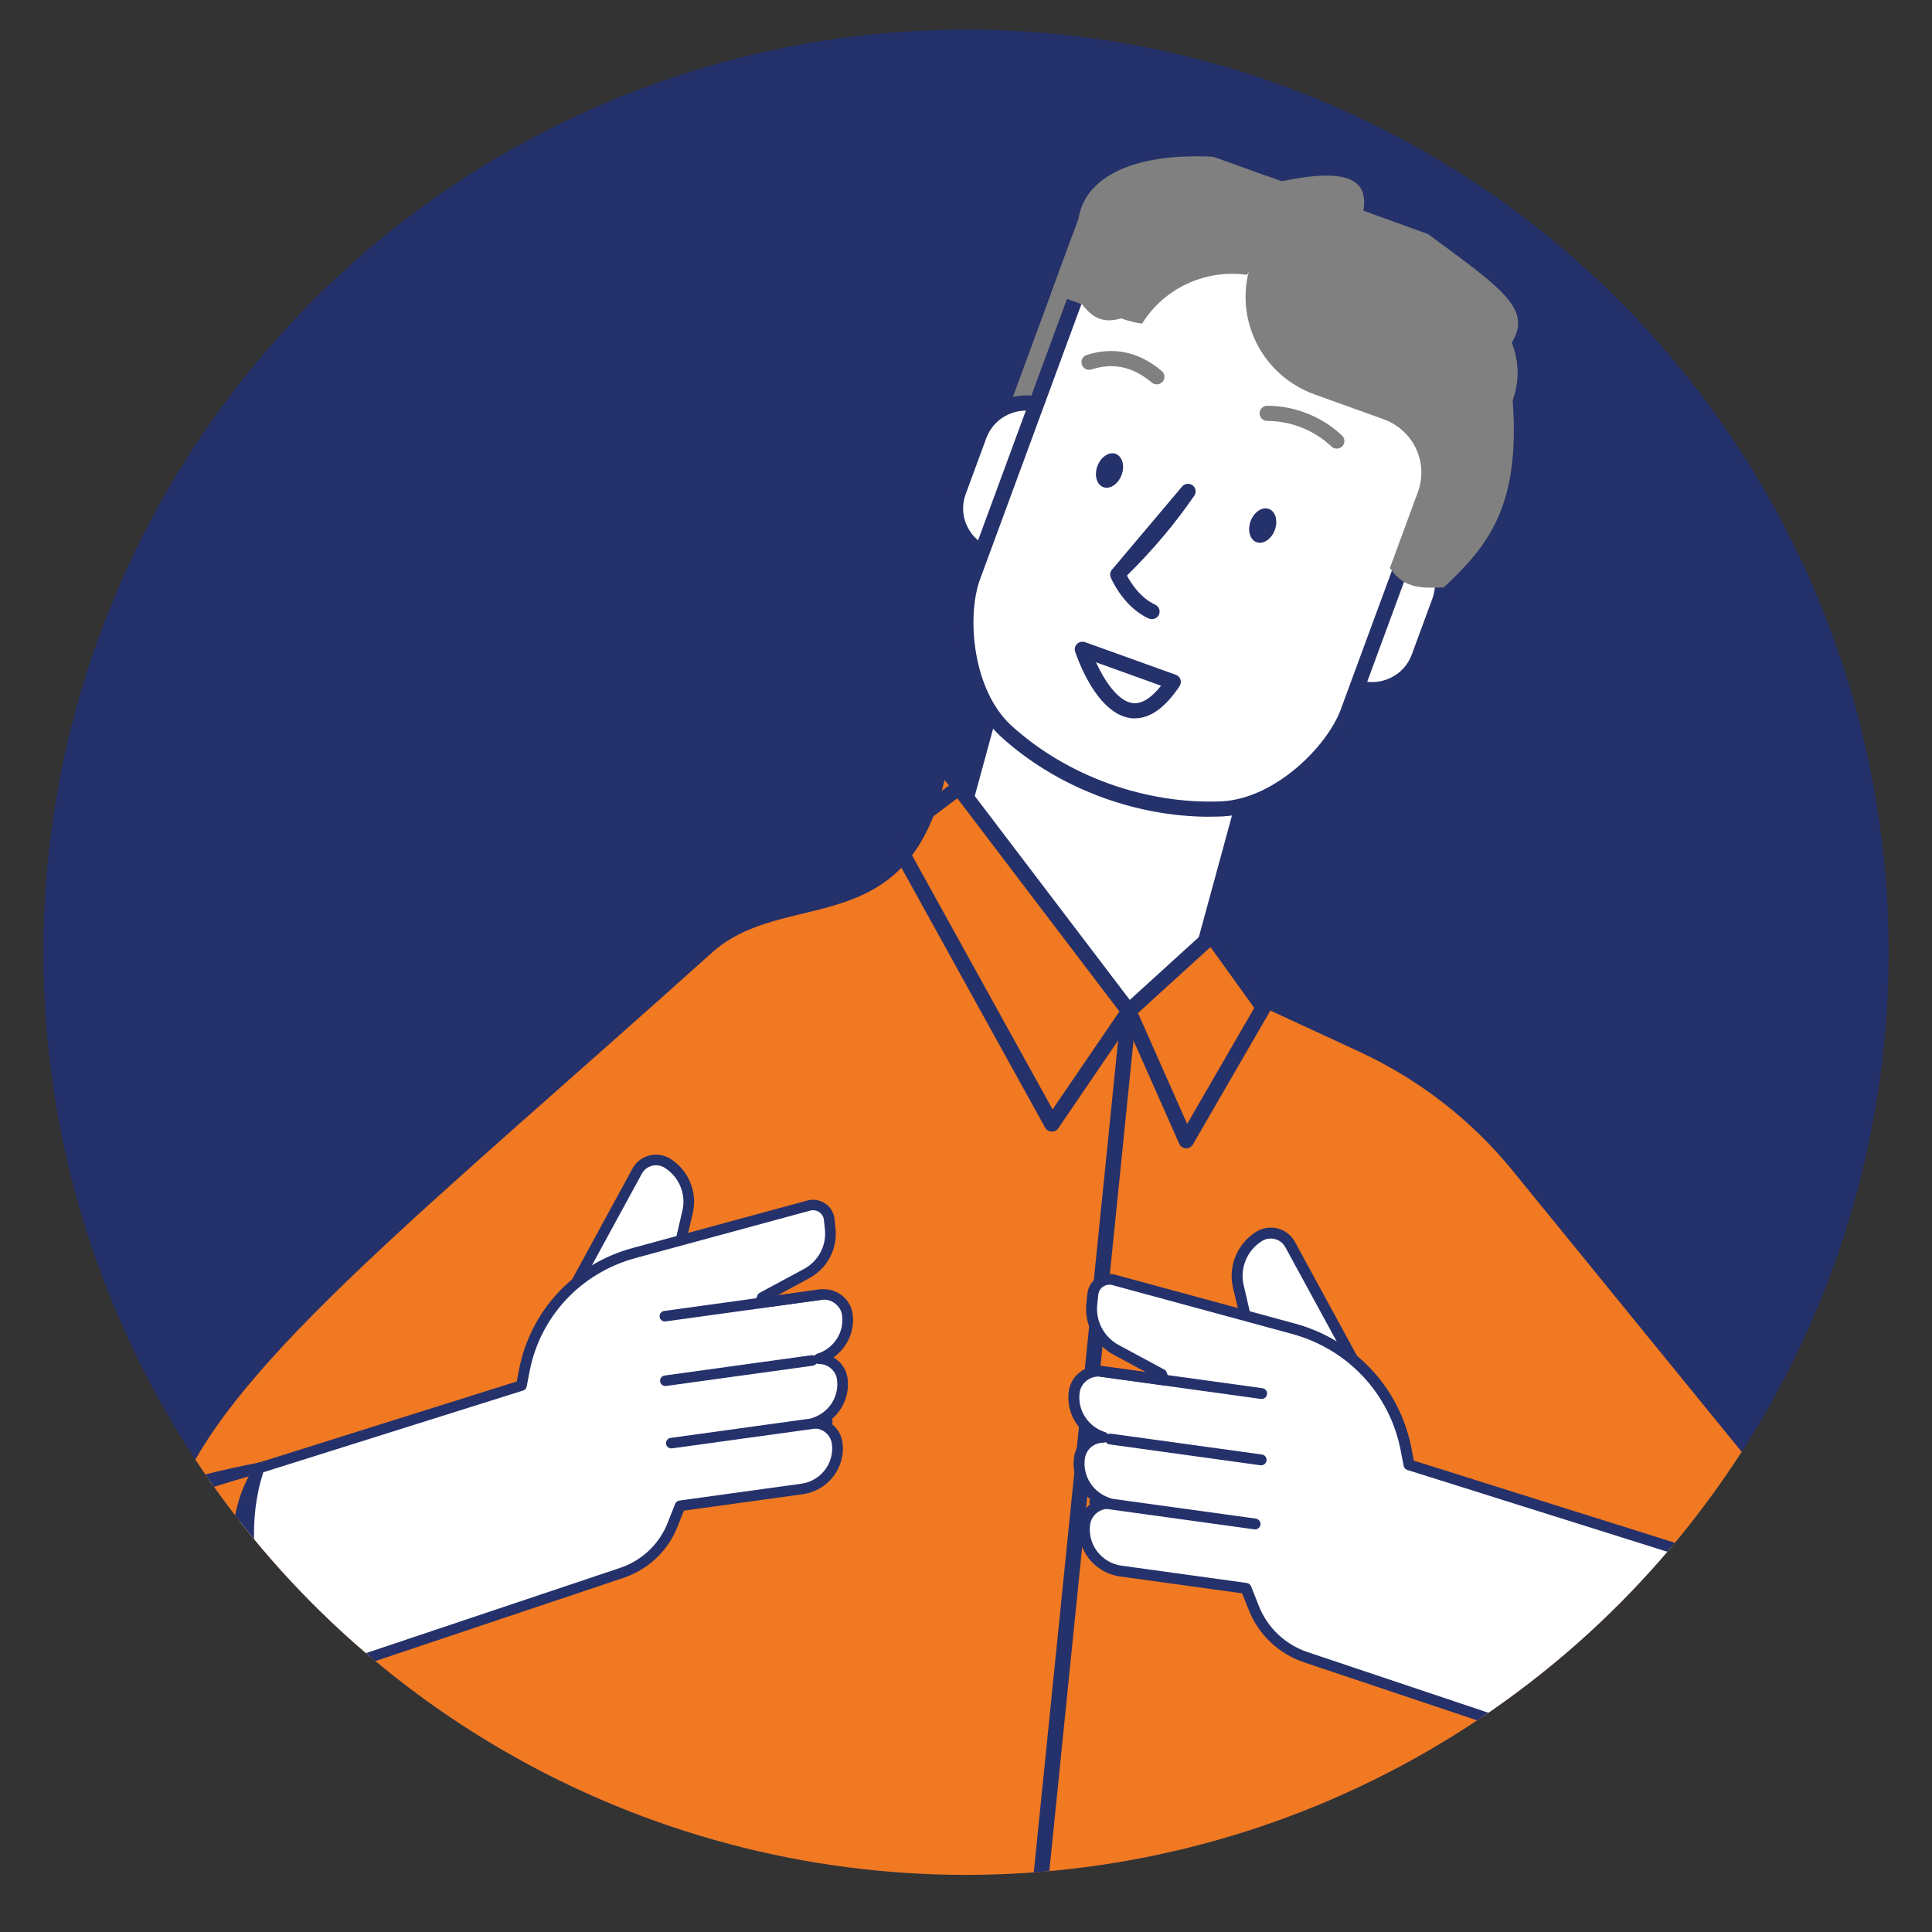 <svg xmlns="http://www.w3.org/2000/svg" xmlns:xlink="http://www.w3.org/1999/xlink" xmlns:serif="http://www.serif.com/" width="100%" height="100%" viewBox="0 0 1000 1000" xml:space="preserve" style="fill-rule:evenodd;clip-rule:evenodd;stroke-linejoin:round;stroke-miterlimit:2;"><rect x="0" y="0" width="1000" height="1000" fill="#333333" stroke="none"/>    <g transform="matrix(1,0,0,1,-2085.92,-7.123)">        <g id="Artboard2" transform="matrix(1,0,0,1,2085.92,7.123)">            <rect x="0" y="0" width="1000" height="1000" style="fill:none;"></rect>            <g transform="matrix(1,0,0,1,184.6,-41.441)">                <circle cx="315.4" cy="534.319" r="477.562" style="fill:rgb(37,49,106);"></circle>                <clipPath id="_clip1">                    <circle cx="315.4" cy="534.319" r="477.562"></circle>                </clipPath>                <g clip-path="url(#_clip1)">                    <g transform="matrix(2.602,0,0,2.602,-5921.14,-84.481)">                        <g transform="matrix(0.38,0,0,0.38,2136.13,59.373)">                            <path d="M844.285,343.546L708.448,307.363L647.989,529.17L783.83,565.35L844.285,343.546Z" style="fill:white;fill-rule:nonzero;"></path>                        </g>                        <g transform="matrix(0.38,0,0,0.38,2136.13,59.373)">                            <path d="M783.734,569.467C783.373,569.467 783.051,569.428 782.69,569.348L646.824,533.14C645.78,532.862 644.937,532.187 644.374,531.274C643.852,530.361 643.692,529.289 643.973,528.257L704.456,306.442C705.018,304.338 707.227,303.068 709.396,303.623L845.261,339.832C846.305,340.109 847.149,340.784 847.711,341.698C848.233,342.611 848.394,343.683 848.113,344.715L787.63,566.53C787.148,568.316 785.541,569.467 783.774,569.467L783.734,569.467ZM652.808,526.51L780.923,560.654L839.317,346.501L711.203,312.358L652.808,526.51Z" style="fill:rgb(37,49,106);fill-rule:nonzero;"></path>                        </g>                        <g transform="matrix(0.38,0,0,0.38,2136.13,59.373)">                            <path d="M1012.21,977.977L1039.12,996.78C1146.55,1036.72 1238.56,910.944 1166.59,822.568L972.05,583.76C950.524,557.358 923.174,536.158 892.129,521.746L841.767,498.441L814.739,460.843L771.123,501.339L674.82,379.426C654.626,465.237 591.222,435.516 553.044,469.818C257.613,735.256 147.836,790.702 429.231,958.15L1012.21,977.977Z" style="fill:rgb(240,121,34);fill-rule:nonzero;"></path>                        </g>                        <g transform="matrix(0.38,0,0,0.38,2136.13,59.373)">                            <path d="M724.777,963.073L724.376,963.073C722.167,962.835 720.56,960.889 720.761,958.746L767.268,500.068C767.509,497.885 769.477,496.336 771.645,496.495C773.854,496.733 775.461,498.679 775.26,500.823L728.753,959.5C728.552,961.564 726.785,963.073 724.777,963.073Z" style="fill:rgb(37,49,106);fill-rule:nonzero;"></path>                        </g>                        <g transform="matrix(0.38,0,0,0.38,2136.13,59.373)">                            <path d="M864.9,70.97C846.747,64.419 827.429,67.873 813.132,78.473L795.341,72.081C773.172,64.101 748.713,75.377 740.641,97.292L704.576,195.237L732.81,205.401L747.468,165.579C753.131,150.175 770.4,142.235 785.943,147.833L802.409,153.748L776.344,144.379L793.614,150.572C822.209,160.855 853.815,146.324 864.217,118.017L879.599,76.25L864.98,70.97L864.9,70.97Z" style="fill:rgb(128,128,128);fill-rule:nonzero;"></path>                        </g>                        <g transform="matrix(0.38,0,0,0.38,2136.13,59.373)">                            <path d="M733.332,246.849C728.392,260.268 713.371,267.137 699.757,262.214L697.709,261.499C684.174,256.616 677.146,241.847 682.086,228.427L692.929,198.968C697.829,185.629 712.89,178.72 726.384,183.564L728.432,184.279C738.512,187.892 744.938,196.983 745.661,206.829L733.291,246.849L733.332,246.849Z" style="fill:white;fill-rule:nonzero;"></path>                        </g>                        <g transform="matrix(0.38,0,0,0.38,2136.13,59.373)">                            <path d="M708.833,267.811C705.339,267.811 701.805,267.215 698.431,265.985L696.383,265.27C688.833,262.57 682.809,257.091 679.395,249.905C675.981,242.68 675.62,234.62 678.391,227.116L689.235,197.658C691.966,190.194 697.508,184.238 704.817,180.903C712.126,177.529 720.279,177.211 727.83,179.911L729.878,180.625C741.083,184.675 748.874,194.878 749.717,206.63C749.878,208.814 748.191,210.719 745.982,210.878C743.774,211.037 741.846,209.37 741.685,207.186C741.083,198.531 735.34,191.067 727.107,188.089L725.058,187.375C719.516,185.39 713.532,185.628 708.151,188.089C702.809,190.551 698.753,194.918 696.705,200.357L685.861,229.816C683.853,235.295 684.094,241.25 686.624,246.531C689.114,251.811 693.532,255.821 699.074,257.806L701.122,258.521C706.705,260.545 712.729,260.307 718.07,257.846C723.412,255.384 727.508,251.017 729.516,245.538C730.279,243.474 732.569,242.402 734.657,243.156C736.745,243.91 737.83,246.173 737.067,248.238C734.296,255.742 728.753,261.697 721.444,265.032C717.428,266.858 713.09,267.811 708.793,267.811L708.833,267.811Z" style="fill:rgb(37,49,106);fill-rule:nonzero;"></path>                        </g>                        <g transform="matrix(0.38,0,0,0.38,2136.13,59.373)">                            <path d="M828.594,101.897L842.932,63.029L859.197,68.865L902.049,84.309L927.913,93.639C975.844,128.92 988.049,136.706 960.845,163.356L946.508,202.303L930.202,196.428L887.39,181.023L861.526,171.693C832.972,161.41 818.273,130.165 828.674,101.937L828.594,101.897Z" style="fill:rgb(128,128,128);fill-rule:nonzero;"></path>                        </g>                        <g transform="matrix(0.38,0,0,0.38,2136.13,59.373)">                            <path d="M882.852,267.295C887.792,253.876 902.732,247.007 916.306,251.89L918.355,252.645C931.889,257.528 938.957,272.337 934.017,285.717L923.174,315.175C918.234,328.555 903.174,335.423 889.639,330.58L887.591,329.825C877.591,326.213 871.125,317.2 870.402,307.314L882.852,267.255L882.852,267.295Z" style="fill:white;fill-rule:nonzero;"></path>                        </g>                        <g transform="matrix(0.38,0,0,0.38,2136.13,59.373)">                            <path d="M898.555,336.138C895.061,336.138 891.607,335.543 888.234,334.312L886.185,333.557C874.98,329.508 867.189,319.344 866.386,307.592C866.225,305.409 867.912,303.503 870.121,303.344C872.33,303.225 874.258,304.853 874.418,307.037C875.021,315.652 880.723,323.116 888.957,326.093L891.005,326.848C896.547,328.833 902.575,328.595 907.917,326.133C913.298,323.672 917.351,319.304 919.359,313.865L930.206,284.406C932.214,278.927 931.933,273.012 929.443,267.692C926.953,262.411 922.495,258.402 916.953,256.377L914.905,255.622C903.459,251.493 890.768,257.369 886.591,268.645C885.828,270.709 883.535,271.781 881.446,271.027C879.358,270.272 878.278,268.009 879.041,265.945C884.703,250.541 902.009,242.56 917.632,248.158L919.684,248.913C927.234,251.613 933.295,257.091 936.708,264.317C940.122,271.543 940.528,279.642 937.756,287.106L926.909,316.565C924.178,324.029 918.636,329.984 911.286,333.359C907.23,335.225 902.892,336.178 898.555,336.178L898.555,336.138Z" style="fill:rgb(37,49,106);fill-rule:nonzero;"></path>                        </g>                        <g transform="matrix(0.38,0,0,0.38,2136.13,59.373)">                            <path d="M885.989,344C878.438,364.248 850.004,393.112 819.963,394.581C779.2,396.327 737.271,381.241 707.191,353.965C685.062,333.717 682.21,293.618 689.52,273.251C710.805,215.445 732.091,157.758 753.336,100.032C760.766,79.506 787.794,69.739 813.417,78.434C848.197,90.94 883.017,103.486 917.877,116.031C943.178,125.679 957.556,150.334 949.805,170.741C928.56,228.467 907.274,286.154 885.989,343.961L885.989,344Z" style="fill:white;fill-rule:nonzero;"></path>                        </g>                        <g transform="matrix(0.38,0,0,0.38,2136.13,59.373)">                            <path d="M813.694,398.67C774.015,398.67 733.613,383.305 704.496,356.903C680.6,335.067 678.271,292.785 685.741,271.941L749.557,98.682C757.75,76.091 786.987,65.292 814.698,74.701L919.198,112.339C946.708,122.82 962.05,149.659 953.496,172.17L889.679,345.35C881.968,366.075 852.771,396.923 820.08,398.511C817.951,398.591 815.783,398.63 813.614,398.63L813.694,398.67ZM794.256,79.227C777.148,79.227 762.127,87.525 757.107,101.421L693.291,274.641C686.383,293.857 689.355,332.248 709.918,351.067C739.115,377.509 780.16,392.238 819.759,390.61C847.872,389.221 875.061,361.747 882.169,342.65L945.986,169.431C953.014,150.929 939.72,128.657 916.387,119.763L812.008,82.165C806.064,80.141 800.039,79.188 794.256,79.188L794.256,79.227Z" style="fill:rgb(37,49,106);fill-rule:nonzero;"></path>                        </g>                        <g transform="matrix(0.38,0,0,0.38,2136.13,59.373)">                            <path d="M894.137,81.489C899.201,83.313 903.826,85.782 907.953,88.768C918.655,96.512 933.161,104.402 936.146,116.866L946.749,126.591C968.837,134.531 980.283,158.75 972.211,180.665C976.36,236.319 959.091,257.072 936.146,278.61C925.98,278.806 915.592,280.041 907.953,268.446L922.612,228.625C928.274,213.221 920.242,196.189 904.66,190.591L904.338,190.471L914.298,194.045L868.595,177.608C839.96,167.285 825.341,136.119 835.743,107.812L851.125,66.045C889.648,57.916 896.263,67.311 894.097,81.529L894.137,81.489Z" style="fill:rgb(128,128,128);fill-rule:nonzero;"></path>                        </g>                        <g transform="matrix(0.38,0,0,0.38,2136.13,59.373)">                            <path d="M833.173,114.919C834.98,111.902 836.546,108.686 837.791,105.232L852.129,66.364L835.863,60.488L815.582,53.183C775.966,51.066 748.455,62.594 744.938,85.619L730.601,124.567L741.404,128.458L746.866,130.443C753.653,139.609 760.44,139.753 767.228,137.788C770.842,139.098 774.617,140.011 778.232,140.527C789.678,121.986 811.365,111.902 833.173,114.999L833.173,114.919Z" style="fill:rgb(128,128,128);fill-rule:nonzero;"></path>                        </g>                        <g transform="matrix(0.38,0,0,0.38,2136.13,59.373)">                            <path d="M774.457,347.176C773.694,347.176 772.931,347.136 772.168,347.017C754.376,344.675 744.255,315.534 743.171,312.238C742.689,310.809 743.091,309.221 744.215,308.149C745.34,307.077 746.946,306.759 748.392,307.276L795.863,324.347C797.027,324.744 797.911,325.658 798.313,326.809C798.714,327.96 798.513,329.231 797.871,330.223C790.441,341.459 782.569,347.136 774.497,347.136L774.457,347.176ZM754.055,317.757C758.191,326.729 765.22,338.084 773.252,339.156C777.87,339.752 782.931,336.695 788.152,330.064L754.055,317.797L754.055,317.757Z" style="fill:rgb(37,49,106);fill-rule:nonzero;"></path>                        </g>                        <g transform="matrix(0.38,0,0,0.38,2136.13,59.373)">                            <path d="M880.121,205.956C879.117,205.956 878.113,205.599 877.35,204.845C868.394,196.349 856.145,191.465 843.735,191.465C841.526,191.465 839.719,189.679 839.719,187.495C839.719,185.311 841.526,183.525 843.735,183.525C858.193,183.525 872.45,189.242 882.892,199.128C884.499,200.636 884.539,203.138 883.013,204.726C882.209,205.52 881.165,205.956 880.121,205.956Z" style="fill:rgb(128,128,128);fill-rule:nonzero;"></path>                        </g>                        <g transform="matrix(0.38,0,0,0.38,2136.13,59.373)">                            <path d="M785.903,172.329C784.979,172.329 784.055,172.012 783.292,171.376C773.493,163.079 763.171,160.816 751.725,164.508C749.597,165.183 747.348,164.032 746.665,161.927C745.982,159.823 747.147,157.6 749.235,156.925C763.372,152.439 776.585,155.257 788.513,165.342C790.2,166.771 790.401,169.272 788.955,170.94C788.152,171.853 787.027,172.329 785.903,172.329Z" style="fill:rgb(128,128,128);fill-rule:nonzero;"></path>                        </g>                        <g transform="matrix(0.38,0,0,0.38,2136.13,59.373)">                            <path d="M835.02,243.95C833.253,248.754 834.659,253.677 838.153,254.947C841.647,256.218 845.944,253.32 847.711,248.516C849.478,243.712 848.072,238.789 844.578,237.518C841.084,236.248 836.787,239.146 835.02,243.95Z" style="fill:rgb(37,49,106);fill-rule:nonzero;"></path>                        </g>                        <g transform="matrix(0.38,0,0,0.38,2136.13,59.373)">                            <path d="M754.818,215.128C753.051,219.932 754.456,224.855 757.95,226.125C761.445,227.396 765.742,224.497 767.509,219.693C769.276,214.889 767.87,209.966 764.376,208.696C760.882,207.425 756.585,210.324 754.818,215.128Z" style="fill:rgb(37,49,106);fill-rule:nonzero;"></path>                        </g>                        <g transform="matrix(0.38,0,0,0.38,2136.13,59.373)">                            <path d="M783.373,295.246C782.81,295.246 782.248,295.127 781.686,294.889C768.352,288.814 762.047,274.006 761.806,273.37C761.244,272.021 761.485,270.432 762.449,269.321L799.156,225.807C800.562,224.1 803.092,223.902 804.819,225.291C806.505,226.681 806.746,229.182 805.341,230.889C795.814,244.732 784.322,258.575 770.28,272.418C772.288,276.189 777.268,284.09 785.059,287.623C787.067,288.537 787.951,290.879 787.027,292.904C786.345,294.373 784.899,295.207 783.373,295.207L783.373,295.246Z" style="fill:rgb(37,49,106);fill-rule:nonzero;"></path>                        </g>                        <g transform="matrix(0.38,0,0,0.38,2136.13,59.373)">                            <path d="M731.002,563.472L730.801,563.472C729.396,563.393 728.151,562.639 727.468,561.408L644.415,411.215C643.451,409.508 643.933,407.364 645.499,406.173L679.837,380.247C680.68,379.612 681.765,379.334 682.809,379.453C683.853,379.612 684.817,380.168 685.459,381.002L774.457,498.083C775.501,499.433 775.541,501.299 774.577,502.689L734.336,561.765C733.573,562.877 732.328,563.512 731.002,563.512L731.002,563.472ZM653.13,410.421L731.364,551.88L766.344,500.585L681.483,388.982L653.13,410.421Z" style="fill:rgb(37,49,106);fill-rule:nonzero;"></path>                        </g>                        <g transform="matrix(0.38,0,0,0.38,2136.13,59.373)">                            <path d="M801.325,572.247L801.124,572.247C799.598,572.167 798.272,571.254 797.67,569.865L767.589,502.014C766.906,500.465 767.268,498.639 768.553,497.488L811.967,457.984C812.811,457.23 813.975,456.833 815.1,456.952C816.265,457.071 817.269,457.667 817.951,458.58L844.98,496.178C845.904,497.448 845.984,499.116 845.181,500.465L804.779,570.262C804.056,571.492 802.73,572.247 801.284,572.247L801.325,572.247ZM776.063,501.418L801.807,559.463L836.948,498.719L814.016,466.878L776.063,501.418Z" style="fill:rgb(37,49,106);fill-rule:nonzero;"></path>                        </g>                        <g transform="matrix(0.715,0,0,0.715,744.73,95.723)">                            <g transform="matrix(0.38,0,0,0.38,2136.13,59.373)">                                <path d="M750.039,678.966L696.544,580.743C692.086,572.564 681.564,569.865 673.652,574.867C661.322,582.649 655.298,597.299 658.592,611.393L667.628,649.983L750.039,678.966Z" style="fill:white;fill-rule:nonzero;"></path>                            </g>                            <g transform="matrix(0.38,0,0,0.38,2136.13,59.373)">                                <path d="M750.039,682.936C749.597,682.936 749.115,682.856 748.673,682.698L666.262,653.715C664.977,653.278 664.013,652.206 663.692,650.857L654.656,612.266C651.001,596.584 657.748,580.187 671.483,571.492C676.182,568.515 681.965,567.601 687.387,568.991C692.809,570.381 697.387,573.954 700.038,578.837L753.533,677.06C754.336,678.489 754.135,680.276 753.051,681.507C752.288,682.42 751.163,682.896 749.999,682.896L750.039,682.936ZM671.042,646.966L741.525,671.78L692.97,582.649C691.363,579.671 688.632,577.606 685.339,576.733C682.046,575.899 678.632,576.415 675.781,578.242C664.897,585.11 659.555,598.093 662.487,610.519L671.001,647.005L671.042,646.966Z" style="fill:rgb(37,49,106);fill-rule:nonzero;"></path>                            </g>                            <g transform="matrix(0.38,0,0,0.38,2136.13,59.373)">                                <path d="M698.793,642.321L567.425,606.629C560.156,604.643 552.847,609.606 552.044,616.991L551.281,624.217C549.795,637.953 556.863,651.214 569.112,657.844L602.285,675.71L603.932,679.879L558.67,673.646C548.831,672.296 539.634,679.085 538.389,688.851C536.461,703.74 545.779,717.477 559.795,721.883C551.08,721.844 543.489,728.077 542.244,736.811C540.116,751.858 549.433,765.794 563.61,770.201C554.895,770.161 547.305,776.394 546.06,785.129C543.69,801.923 555.538,817.406 572.486,819.749L664.174,832.414L669.837,846.746C676.584,863.778 690.56,876.999 708.07,882.875L959.801,967.281C959.801,967.281 1027.43,876.324 980.243,803.828C980.002,803.431 979.36,803.55 978.918,803.392L783.533,741.933L781.365,730.618C773.131,688.018 741.083,653.755 698.793,642.281L698.793,642.321Z" style="fill:white;fill-rule:nonzero;"></path>                            </g>                            <g transform="matrix(0.38,0,0,0.38,2136.13,59.373)">                                <path d="M959.881,971.291C959.44,971.291 958.998,971.212 958.596,971.093L706.865,886.686C688.19,880.414 673.371,866.399 666.182,848.255L661.363,836.106L572.004,823.759C552.847,821.099 539.473,803.55 542.124,784.652C543.048,778.022 547.064,772.424 552.646,769.208C542.244,761.903 536.461,749.357 538.309,736.295C539.232,729.665 543.289,724.067 548.831,720.851C538.59,713.625 532.766,701.278 534.413,688.375C535.136,682.658 538.108,677.536 542.807,674.043C547.546,670.469 553.369,668.961 559.273,669.755L590.839,674.122L567.225,661.378C553.489,653.953 545.658,639.224 547.305,623.859L548.068,616.633C548.55,611.949 551.12,607.74 555.056,605.08C558.992,602.42 563.891,601.626 568.51,602.857L699.877,638.549C743.974,650.539 776.746,685.556 785.34,729.983L787.067,738.955L980.163,799.699C980.564,799.699 982.452,799.938 983.657,801.764C1003.66,832.453 1006.39,871.282 991.569,914.081C980.484,946.081 963.777,968.75 963.094,969.703C962.331,970.736 961.126,971.331 959.841,971.331L959.881,971.291ZM563.57,774.211C556.823,774.211 551.04,779.134 550.076,785.724C548.028,800.295 558.349,813.833 573.088,815.858L664.776,828.523C666.222,828.722 667.427,829.674 667.949,831.024L673.612,845.357C679.917,861.357 692.97,873.664 709.396,879.183L958.275,962.636C956.82,955.576 1001.5,880.409 977.673,807.243L782.328,745.784C780.923,745.347 779.879,744.156 779.597,742.727L777.429,731.412C769.396,690.003 738.874,657.328 697.749,646.132L566.381,610.44C564.052,609.805 561.602,610.241 559.594,611.552C557.586,612.901 556.301,615.045 556.06,617.388L555.297,624.614C554.012,636.802 560.196,648.474 571.08,654.35L604.253,672.216C605.097,672.653 605.739,673.368 606.061,674.241L607.707,678.41C608.229,679.72 607.988,681.229 607.105,682.301C606.221,683.373 604.816,683.968 603.41,683.77L558.148,677.536C554.413,677.02 550.678,677.973 547.666,680.276C544.734,682.499 542.847,685.715 542.365,689.328C540.718,702.072 548.59,714.142 561,718.072C562.887,718.668 564.052,720.534 563.771,722.479C563.449,724.424 561.763,725.814 559.795,725.814L559.714,725.814C552.967,725.814 547.184,730.737 546.22,737.328C544.413,750.231 552.204,762.459 564.815,766.389C566.703,766.985 567.867,768.851 567.586,770.796C567.265,772.742 565.699,774.25 563.61,774.131L563.53,774.131L563.57,774.211Z" style="fill:rgb(37,49,106);fill-rule:nonzero;"></path>                            </g>                            <g transform="matrix(0.38,0,0,0.38,2136.13,59.373)">                                <path d="M675.258,742.33L674.696,742.33L564.333,727.084C562.124,726.767 560.598,724.782 560.919,722.598C561.241,720.414 563.249,718.906 565.458,719.223L675.821,734.469C678.03,734.787 679.556,736.772 679.234,738.955C678.953,740.94 677.226,742.37 675.258,742.37L675.258,742.33Z" style="fill:rgb(37,49,106);fill-rule:nonzero;"></path>                            </g>                            <g transform="matrix(0.38,0,0,0.38,2136.13,59.373)">                                <path d="M675.62,693.774L675.058,693.774L557.787,677.576C555.578,677.258 554.052,675.273 554.373,673.09C554.694,670.906 556.743,669.397 558.911,669.715L676.182,685.913C678.391,686.231 679.917,688.216 679.596,690.4C679.315,692.385 677.588,693.814 675.62,693.814L675.62,693.774Z" style="fill:rgb(37,49,106);fill-rule:nonzero;"></path>                            </g>                            <g transform="matrix(0.38,0,0,0.38,2136.13,59.373)">                                <path d="M670.801,789.258L670.238,789.258L552.967,773.059C550.759,772.742 549.232,770.757 549.554,768.573C549.875,766.389 551.923,764.881 554.092,765.198L671.363,781.397C673.572,781.714 675.098,783.699 674.777,785.883C674.495,787.868 672.768,789.297 670.801,789.297L670.801,789.258Z" style="fill:rgb(37,49,106);fill-rule:nonzero;"></path>                            </g>                            <g transform="matrix(0.38,0,0,0.38,2136.13,59.373)">                                <path d="M1114.74,853.456C1114.74,853.456 1091.61,825.307 980.28,803.868L1114.74,853.456Z" style="fill:white;fill-rule:nonzero;"></path>                            </g>                            <g transform="matrix(0.38,0,0,0.38,2136.13,59.373)">                                <path d="M1114.74,857.426C1113.58,857.426 1111.76,854.761 1111.65,855.997C1111.29,860.029 1086.95,837.605 979.517,807.759C977.386,807.167 975.903,805.258 976.344,803.114C976.746,800.97 978.875,799.541 981.043,799.977C1092.49,821.416 1116.87,849.764 1117.83,850.955C1119.24,852.662 1118.96,855.163 1117.23,856.553C1116.47,857.148 1115.58,857.426 1114.7,857.426L1114.74,857.426Z" style="fill:rgb(37,49,106);fill-rule:nonzero;"></path>                            </g>                        </g>                        <g transform="matrix(-0.696,0,0,0.696,4002.37,86.44)">                            <g transform="matrix(0.38,0,0,0.38,2136.13,59.373)">                                <path d="M750.039,678.966L696.544,580.743C692.086,572.564 681.564,569.865 673.652,574.867C661.322,582.649 655.298,597.299 658.592,611.393L667.628,649.983L750.039,678.966Z" style="fill:white;fill-rule:nonzero;"></path>                            </g>                            <g transform="matrix(0.38,0,0,0.38,2136.13,59.373)">                                <path d="M750.039,682.936C749.597,682.936 749.115,682.856 748.673,682.698L666.262,653.715C664.977,653.278 664.013,652.206 663.692,650.857L654.656,612.266C651.001,596.584 657.748,580.187 671.483,571.492C676.182,568.515 681.965,567.601 687.387,568.991C692.809,570.381 697.387,573.954 700.038,578.837L753.533,677.06C754.336,678.489 754.135,680.276 753.051,681.507C752.288,682.42 751.163,682.896 749.999,682.896L750.039,682.936ZM671.042,646.966L741.525,671.78L692.97,582.649C691.363,579.671 688.632,577.606 685.339,576.733C682.046,575.899 678.632,576.415 675.781,578.242C664.897,585.11 659.555,598.093 662.487,610.519L671.001,647.005L671.042,646.966Z" style="fill:rgb(37,49,106);fill-rule:nonzero;"></path>                            </g>                            <g transform="matrix(0.38,0,0,0.38,2136.13,59.373)">                                <path d="M698.793,642.321L567.425,606.629C560.156,604.643 552.847,609.606 552.044,616.991L551.281,624.217C549.795,637.953 556.863,651.214 569.112,657.844L602.285,675.71L603.932,679.879L558.67,673.646C548.831,672.296 539.634,679.085 538.389,688.851C536.461,703.74 545.779,717.477 559.795,721.883C551.08,721.844 543.489,728.077 542.244,736.811C540.116,751.858 549.433,765.794 563.61,770.201C554.895,770.161 547.305,776.394 546.06,785.129C543.69,801.923 555.538,817.406 572.486,819.749L664.174,832.414L669.837,846.746C676.584,863.778 690.56,876.999 708.07,882.875L959.801,967.281C959.801,967.281 1027.43,876.324 980.243,803.828C980.002,803.431 979.36,803.55 978.918,803.392L783.533,741.933L781.365,730.618C773.131,688.018 741.083,653.755 698.793,642.281L698.793,642.321Z" style="fill:white;fill-rule:nonzero;"></path>                            </g>                            <g transform="matrix(0.38,0,0,0.38,2136.13,59.373)">                                <path d="M959.881,971.291C959.44,971.291 958.998,971.212 958.596,971.093L706.865,886.686C688.19,880.414 673.371,866.399 666.182,848.255L661.363,836.106L572.004,823.759C552.847,821.099 539.473,803.55 542.124,784.652C543.048,778.022 547.064,772.424 552.646,769.208C542.244,761.903 536.461,749.357 538.309,736.295C539.232,729.665 543.289,724.067 548.831,720.851C538.59,713.625 532.766,701.278 534.413,688.375C535.136,682.658 538.108,677.536 542.807,674.043C547.546,670.469 553.369,668.961 559.273,669.755L590.839,674.122L567.225,661.378C553.489,653.953 545.658,639.224 547.305,623.859L548.068,616.633C548.55,611.949 551.12,607.74 555.056,605.08C558.992,602.42 563.891,601.626 568.51,602.857L699.877,638.549C743.974,650.539 776.746,685.556 785.34,729.983L787.067,738.955L980.163,799.699C980.564,799.699 982.452,799.938 983.657,801.764C1003.66,832.453 1006.39,871.282 991.569,914.081C980.484,946.081 963.777,968.75 963.094,969.703C962.331,970.736 961.126,971.331 959.841,971.331L959.881,971.291ZM563.57,774.211C556.823,774.211 551.04,779.134 550.076,785.724C548.028,800.295 558.349,813.833 573.088,815.858L664.776,828.523C666.222,828.722 667.427,829.674 667.949,831.024L673.612,845.357C679.917,861.357 692.97,873.664 709.396,879.183L958.275,962.636C956.82,955.576 1001.5,880.409 977.673,807.243L782.328,745.784C780.923,745.347 779.879,744.156 779.597,742.727L777.429,731.412C769.396,690.003 738.874,657.328 697.749,646.132L566.381,610.44C564.052,609.805 561.602,610.241 559.594,611.552C557.586,612.901 556.301,615.045 556.06,617.388L555.297,624.614C554.012,636.802 560.196,648.474 571.08,654.35L604.253,672.216C605.097,672.653 605.739,673.368 606.061,674.241L607.707,678.41C608.229,679.72 607.988,681.229 607.105,682.301C606.221,683.373 604.816,683.968 603.41,683.77L558.148,677.536C554.413,677.02 550.678,677.973 547.666,680.276C544.734,682.499 542.847,685.715 542.365,689.328C540.718,702.072 548.59,714.142 561,718.072C562.887,718.668 564.052,720.534 563.771,722.479C563.449,724.424 561.763,725.814 559.795,725.814L559.714,725.814C552.967,725.814 547.184,730.737 546.22,737.328C544.413,750.231 552.204,762.459 564.815,766.389C566.703,766.985 567.867,768.851 567.586,770.796C567.265,772.742 565.699,774.25 563.61,774.131L563.53,774.131L563.57,774.211Z" style="fill:rgb(37,49,106);fill-rule:nonzero;"></path>                            </g>                            <g transform="matrix(0.38,0,0,0.38,2136.13,59.373)">                                <path d="M675.258,742.33L674.696,742.33L564.333,727.084C562.124,726.767 560.598,724.782 560.919,722.598C561.241,720.414 563.249,718.906 565.458,719.223L675.821,734.469C678.03,734.787 679.556,736.772 679.234,738.955C678.953,740.94 677.226,742.37 675.258,742.37L675.258,742.33Z" style="fill:rgb(37,49,106);fill-rule:nonzero;"></path>                            </g>                            <g transform="matrix(0.38,0,0,0.38,2136.13,59.373)">                                <path d="M675.62,693.774L675.058,693.774L557.787,677.576C555.578,677.258 554.052,675.273 554.373,673.09C554.694,670.906 556.743,669.397 558.911,669.715L676.182,685.913C678.391,686.231 679.917,688.216 679.596,690.4C679.315,692.385 677.588,693.814 675.62,693.814L675.62,693.774Z" style="fill:rgb(37,49,106);fill-rule:nonzero;"></path>                            </g>                            <g transform="matrix(0.38,0,0,0.38,2136.13,59.373)">                                <path d="M670.801,789.258L670.238,789.258L552.967,773.059C550.759,772.742 549.232,770.757 549.554,768.573C549.875,766.389 551.923,764.881 554.092,765.198L671.363,781.397C673.572,781.714 675.098,783.699 674.777,785.883C674.495,787.868 672.768,789.297 670.801,789.297L670.801,789.258Z" style="fill:rgb(37,49,106);fill-rule:nonzero;"></path>                            </g>                            <g transform="matrix(0.38,0,0,0.38,2136.13,59.373)">                                <path d="M1114.74,853.456C1114.74,853.456 1091.61,825.307 980.28,803.868L1114.74,853.456Z" style="fill:white;fill-rule:nonzero;"></path>                            </g>                            <g transform="matrix(0.38,0,0,0.38,2136.13,59.373)">                                <path d="M1114.74,857.426C1113.58,857.426 1111.76,854.761 1111.65,855.997C1111.29,860.029 1086.95,837.605 979.517,807.759C977.386,807.167 975.903,805.258 976.344,803.114C976.746,800.97 978.875,799.541 981.043,799.977C1092.49,821.416 1116.87,849.764 1117.83,850.955C1119.24,852.662 1118.96,855.163 1117.23,856.553C1116.47,857.148 1115.58,857.426 1114.7,857.426L1114.74,857.426Z" style="fill:rgb(37,49,106);fill-rule:nonzero;"></path>                            </g>                        </g>                    </g>                </g>            </g>        </g>    </g></svg>